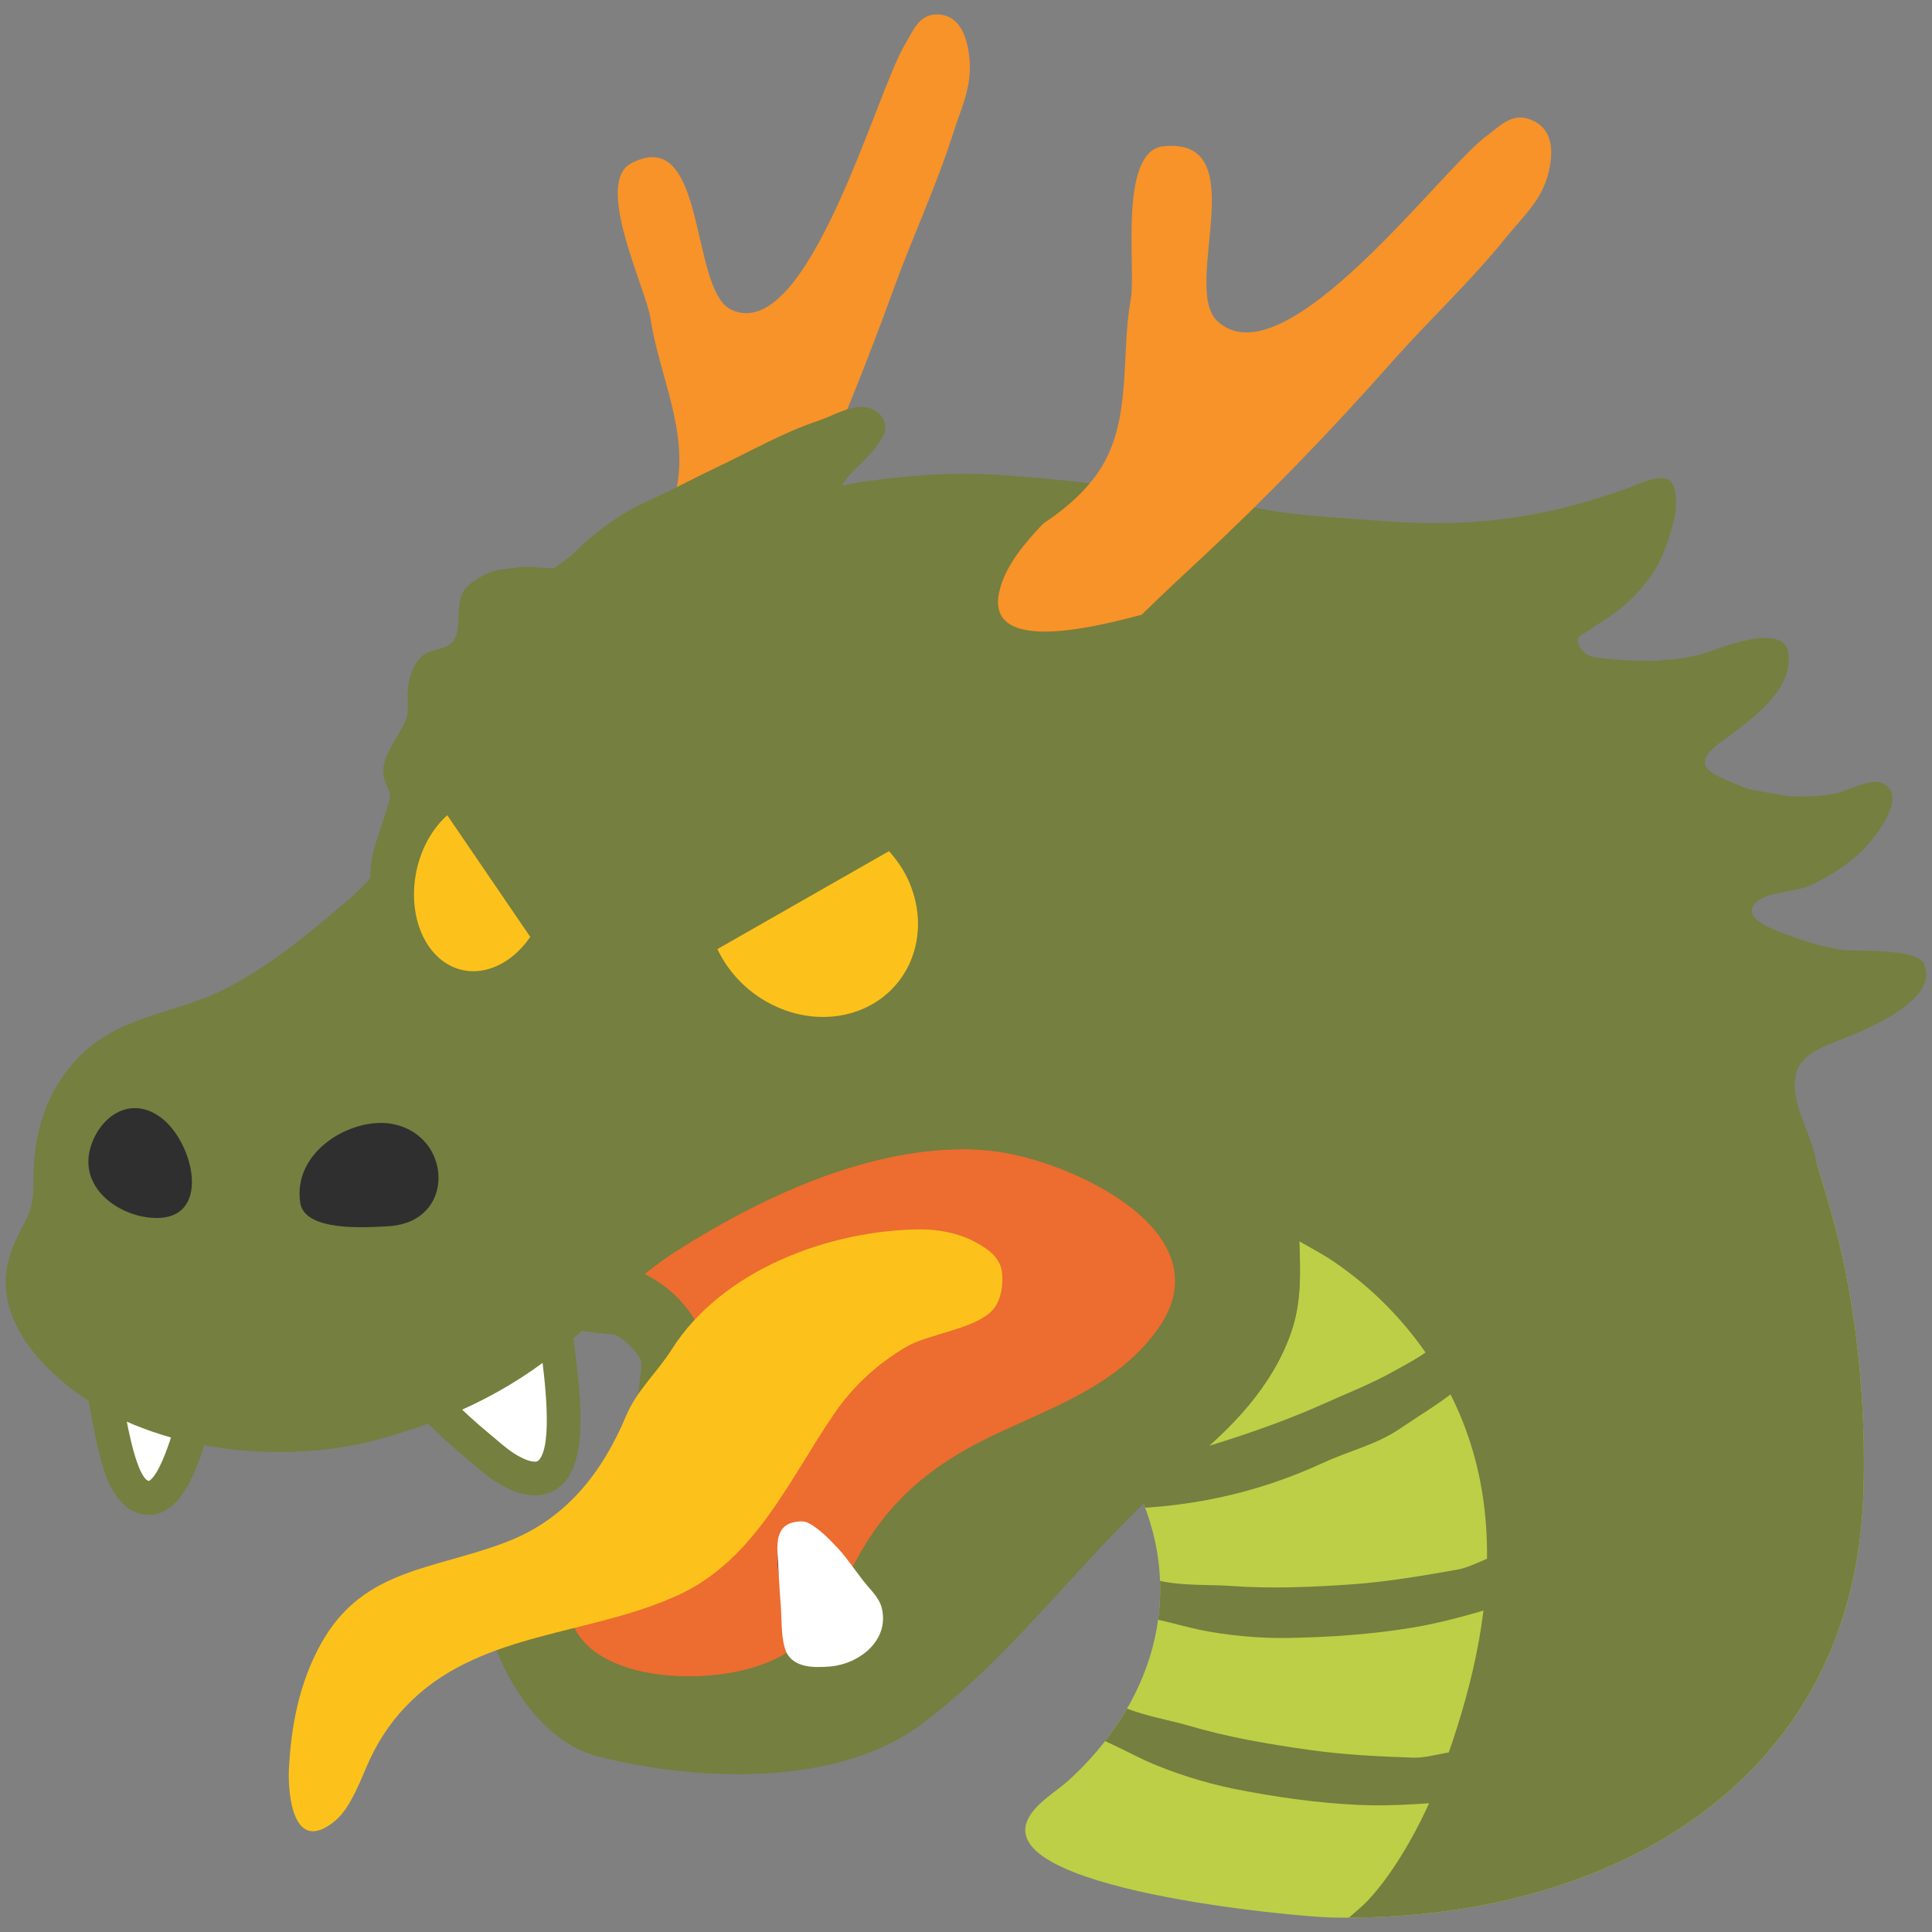 <svg width="128" height="128" style="enable-background:new 0 0 128 128;" xmlns="http://www.w3.org/2000/svg" xmlns:xlink="http://www.w3.org/1999/xlink">
  <rect width="100%" height="100%" fill="#808080" stroke="none"/>
  <g>
    <path d="M54.9,101.91c-1.23,0-2.4-0.1-3.57-0.29c-2.28-0.37-5.52-1.15-7.36-3.64 c-2.03-2.73-1.72-5.37-1.55-6.8c0.04-0.34,0.09-0.76,0.07-0.9c-0.1-0.51-0.83-1.38-1.77-1.87c-0.13-0.02-0.26-0.02-0.39-0.03 c-0.51-0.04-1.02-0.08-1.57-0.18c-1.54-0.28-2.81-1.34-3.37-2.79c-0.56-1.46-0.32-3.1,0.63-4.34c1.4-1.81,2.67-2.8,4.18-3.9 c0.49-0.36,0.97-0.73,1.44-1.1c1.55-1.21,3.31-2.58,5.59-3.58l0.86-0.38c2.29-1.02,4.64-2.07,7.46-2.65 c2.69-0.55,5.55-0.89,8.29-0.99c5.43-0.21,10.53,1.72,14.77,3.51c4.72,1.99,8.4,7.38,8.37,12.25l0.01,0.74 c0.02,1.72,0.04,3.85-1.07,6.13c-1.41,2.92-4.38,4.86-6.62,5.97c-2.33,1.16-5.08,1.76-8.41,1.85c-1.24,0.04-2.68,0.47-4.2,0.93 c-1.1,0.33-2.22,0.67-3.45,0.93C60.5,101.39,57.8,101.91,54.9,101.91z M51.27,92.46c0.32,0.1,0.8,0.22,1.51,0.34 c2.55,0.41,5.41-0.07,8.61-0.74c0.91-0.19,1.8-0.47,2.7-0.74c1.92-0.58,4.11-1.25,6.56-1.32c2-0.05,3.53-0.35,4.67-0.92 c1.62-0.8,2.42-1.61,2.55-1.87c0.19-0.39,0.18-1.2,0.17-2.14l0-0.89c0.01-1.17-1.43-3.34-2.91-3.96 c-3.37-1.43-6.95-2.82-10.49-2.82l-0.48,0.01c-2.25,0.08-4.61,0.36-6.81,0.81c-1.86,0.38-3.61,1.16-5.62,2.05l-0.9,0.4 c-1.04,0.45-1.99,1.13-3.01,1.92c1.62,1.53,3,3.57,3.46,6.06c0.27,1.48,0.13,2.69,0.02,3.57C51.3,92.31,51.28,92.38,51.27,92.46z" style="fill:#757F3F;"/>
    <path d="M35.08,104.71c0.79-0.75,1.94-1.2,2.93-1.48c1.57-0.44,3.3-1.41,4.48-2.55 c0.69-0.66,1.36-1.34,2.02-2.02c4.05-4.2,3.75-11.58-1.95-14.33c-1-0.48-1.91-0.32-2.98-0.52c1.04-1.34,1.94-2.04,3.28-3.02 c2.06-1.5,3.8-3.14,6.2-4.2c2.47-1.08,4.76-2.19,7.42-2.74c2.46-0.5,5.05-0.81,7.55-0.9c4.5-0.16,8.75,1.42,12.87,3.16 c2.97,1.26,5.66,4.93,5.64,8.1c-0.01,1.71,0.16,3.36-0.62,4.95c-0.91,1.88-2.55,3.04-4.13,4.25c-1.65,1.27-3.45,1.44-5.39,2.1 c-1.24,0.43-2.18,1.5-2.92,2.56c-0.86,1.23-0.92,2.87-1.67,4.16c-1.07,1.86-2.25,2.56-3.9,3.72c-1.6,1.13-3.06,2.46-4.84,3.33 c-2.03,1-4.18,1.59-6.2,2.57c-1.91,0.92-3.97,1.52-6.1,1.64c-1.83,0.1-3.4-0.13-5.18-0.33c-1.89-0.21-3.75-0.18-5.16-1.7 c-1.26-1.37-2.54-3.11-2.24-5.04C34.26,105.73,34.61,105.17,35.08,104.71z" style="fill:#ED6C30;"/>
    <path d="M75.41,98.78c3.27,7.18,0.73,14.27-4.54,19.11c-0.8,0.74-2.14,1.5-2.7,2.51 c-2.71,4.78,17.86,6.6,20.02,6.64c17.91,0.37,34.67-8.57,35.27-28.17c0.18-5.72-0.42-12.18-1.91-17.72 c-1.47-5.47-3.58-11.51-6.5-16.38c-2.94-4.92-7.94-10.44-12.7-13.2c-3.27-1.89-6.51-3.5-9.98-4.86c-1.17-0.46-2.29-0.67-3.51-0.9 c-2.67-0.52-5.67-1.34-8.37-1.31c-3.85,0.03-7.95,0.75-11.33,2.92c-3.06,1.97-1.98,5.08-0.21,7.71c1.66,2.46,3.53,4.79,4.97,7.39 c0.69,1.24,1.11,2.61,1.78,3.84c0.64,1.17,1.65,1.88,2.58,2.8c0.85,0.84,1.81,1.77,2.44,2.79c0.92,1.48,1.76,3.34,2.22,5.02 c0.43,1.59-0.01,3.27,0,4.9c0,1.34,0.1,2.58-0.36,3.86c-0.91,2.51-2.89,4.98-4.87,6.71c-0.82,0.72-1.81,1.27-2.61,2.01 C73.87,95.63,74.84,97.52,75.41,98.78z" style="fill:#BDCF46;"/>
    <g>
      <g>
        <defs>
          <path id="SVGID_1_" d="M75.41,98.78c3.27,7.18,0.73,14.27-4.54,19.11c-0.8,0.74-2.14,1.5-2.7,2.51 c-2.71,4.78,17.86,6.6,20.02,6.64c17.91,0.37,34.67-8.57,35.27-28.17c0.18-5.72-0.42-12.18-1.91-17.72 c-1.47-5.47-3.58-11.51-6.5-16.38c-2.94-4.92-7.94-10.44-12.7-13.2c-3.27-1.89-6.51-3.5-9.98-4.86 c-1.17-0.46-2.29-0.67-3.51-0.9c-2.67-0.52-5.67-1.34-8.37-1.31c-3.85,0.03-7.95,0.75-11.33,2.92 c-3.06,1.97-1.98,5.08-0.21,7.71c1.66,2.46,3.53,4.79,4.97,7.39c0.69,1.24,1.11,2.61,1.78,3.84c0.64,1.17,1.65,1.88,2.58,2.8 c0.85,0.84,1.81,1.77,2.44,2.79c0.92,1.48,1.76,3.34,2.22,5.02c0.43,1.59-0.01,3.27,0,4.9c0,1.34,0.1,2.58-0.36,3.86 c-0.91,2.51-2.89,4.98-4.87,6.71c-0.82,0.72-1.81,1.27-2.61,2.01C73.87,95.63,74.84,97.52,75.41,98.78z"/>
        </defs>
        <clipPath id="SVGID_2_">
          <use style="overflow:visible;" xlink:href="#SVGID_1_"/>
        </clipPath>
        <path d="M74.22,96.62c0.95-0.6,2.24-0.17,3.29-0.27 c1.18-0.11,2.58-0.55,3.71-0.91c2.14-0.69,4.29-1.46,6.35-2.38c1.64-0.74,3.24-1.35,4.82-2.24c0.94-0.53,2.62-1.36,3.13-2.27 c0.57,0.14,1.03,1.09,1.27,1.65c0.41,0.96,0.46,1.29-0.46,2.01c-1.13,0.88-2.4,1.64-3.59,2.45c-1.55,1.05-3.37,1.47-5.04,2.24 c-4.62,2.13-9.28,3.07-14.31,3.07" style="clip-path:url(#SVGID_2_);fill:#757F3F;"/>
        <path d="M73.08,112.25c1.08,1.17,4.12,1.62,5.61,2.06 c2.62,0.78,5.31,1.24,8.02,1.62c2.27,0.33,4.65,0.44,6.94,0.52c1.19,0.04,2.91-0.69,3.97-0.38c0.01,0.99-0.21,2.3-0.54,3.23 c-2.37,0.16-4.71,0.39-7.09,0.28c-2.78-0.13-5.56-0.53-8.31-1.08c-1.85-0.38-3.96-1.04-5.66-1.8c-1.28-0.58-2.65-1.37-3.95-1.79 " style="clip-path:url(#SVGID_2_);fill:#757F3F;"/>
        <path d="M75.58,104.23c1.31,0.93,4.37,0.72,5.92,0.84 c2.72,0.2,5.45,0.08,8.17-0.11c2.29-0.17,4.64-0.57,6.89-0.97c1.17-0.2,2.7-1.28,3.8-1.2c0.21,0.97,0.28,2.29,0.16,3.26 c-2.28,0.66-4.52,1.38-6.86,1.77c-2.75,0.46-5.55,0.65-8.35,0.7c-1.88,0.03-4.1-0.17-5.91-0.56c-1.37-0.3-2.89-0.78-4.24-0.92" style="clip-path:url(#SVGID_2_);fill:#757F3F;"/>
        <path d="M82.67,77.29c-0.46,0.94-1.09,1.81-1.65,2.67 c0.3-0.45,6.44,3.02,7.02,3.41c2.17,1.42,4.1,3.21,5.69,5.26c6.95,9.02,5.31,19.58,1.54,29.43c-0.98,2.56-2.79,5.9-4.68,7.89 c-1.31,1.37-5.36,3.87-1.16,4.16c6.68,0.46,13.25-1.36,19.42-3.78c12.38-4.86,18.56-21.18,18.56-33.63 c0-6.63-1.21-12.78-3.53-18.91c-1.71-4.56-4.77-8.85-7.78-12.46c-1.42-1.71-2.56-3.54-4.36-4.72c-1.66-1.09-3.64-1.55-5.57-1.76 c-3.03-0.36-6.73,0.1-9.6,1.21c-3.96,1.55-8.2,3.12-11.65,5.81c-0.27,2.18-0.54,4.37-0.82,6.57c-0.21,1.7-0.42,3.41-0.63,5.11 c-0.08,0.67-0.15,1.35-0.25,2.03C83.13,76.17,82.93,76.74,82.67,77.29z" style="clip-path:url(#SVGID_2_);fill:#757F3F;"/>
      </g>
      <path d="M72.69,49.07c0.01-0.11,0.02-0.23,0.04-0.33c0.26-2.63-2.61-4.02-4.46-5.26 c-2.7-1.82-6.27-2.68-9.52-2.74c-3.2-0.06-6.39-0.26-9.57-0.27c-1.3,0-6.04,1.39-6.34-0.59c-0.24-1.64,2.83-2.55,3.98-3.03 c2.12-0.86,4.36-1.34,6.62-1.62c1.41-0.17,2.85-0.44,4.26-0.55c1.24-0.11,2.52,0.12,3.77,0.01c3.6-0.3,7.18-0.75,10.78-0.98 c1.73-0.1,3.37-0.26,5.03,0.2c1.78,0.49,3.62,0.9,5.47,0.96c0.93,0.04,1.8-0.29,2.73-0.27c1.36,0.02,2.77,0.52,4.06,0.91 c4,1.17,8.32,1.96,12.46,1.19c1.71-0.32,8.1-4.4,8.43-2.31c0.3,1.89-0.67,3.41-1.94,4.67c-0.81,0.8-1.62,1.66-2.6,2.27 c-0.56,0.35-1.48,1.12-2.13,1.14c-0.55,1.7,8.95,1.41,10.3,1c0.75-0.23,3.18-1.37,3.86-1c1.56,0.87-0.78,3.48-1.34,4.13 c-1.07,1.24-3.07,2.24-3.82,3.68c-0.94,1.84,1.19,1.77,2.5,1.93c1.16,0.13,2.32,0.44,3.49,0.56c1.21,0.12,2.55-0.01,3.71-0.37 c0.59-0.18,1.59-0.8,2.24-0.51c1.78,0.84-0.62,3.75-1.4,4.5c-0.95,0.91-2.12,1.65-3.3,2.22c-0.95,0.45-2.79,0.45-3.54,1.04 c-1.61,1.27,1.74,2.19,2.64,2.53c1.79,0.68,3.47,0.82,5.31,1.19c0.96,0.19,1.06,0.03,1.11,1.12c0.04,1.01-0.38,1.57-1.12,2.24 c-1.37,1.23-3.02,2.15-4.82,2.59c-1.83,0.45-3.74,0.8-5.58,1.06c-1.72,0.23-3.53-0.03-5.25,0.25c-1.22,0.2-1.91,1.53-3.06,2.23 c-1.26,0.77-2.54,1.92-3.98,2.32c-0.98,0.28-2,0.07-3,0.29c-3.06,0.69-5.74,3.41-8.54,4.8c-2.6,1.27-6.52,2.09-7.86,4.95 c-0.95-4.75-3.07-8.79-5.16-13.11c-0.89-1.84-2.23-2.33-3.62-3.65c-1.01-0.98-1.86-2.24-2.8-3.29 c-2.03-2.25-1.85-3.85-1.22-6.67C70.24,55.33,72.25,52.31,72.69,49.07z" style="fill:#757F3F;"/>
      <path d="M31.68,42.81c-2.33,3.11-4.02,6.63-4.74,9.91c-0.59,2.71-1.54,4.93-3.7,6.76 c-2.63,2.24-5.44,4.66-8.65,6.2c-3.29,1.56-6.73,1.64-9.39,4.38c-2.1,2.17-2.97,4.99-2.97,7.93c0,1.33-0.03,1.96-0.6,3.03 c-0.71,1.29-1.34,2.74-1.23,4.28c0.26,4.03,4.63,7.36,7.91,8.84c5.04,2.26,11.62,2.66,17.01,1.14c4.96-1.4,9.07-3.41,12.93-6.86 c2.12-1.89,4.07-3.95,6.46-5.48c5.61-3.59,12.69-6.92,19.48-6.81c0.64,0.02,1.27,0.07,1.9,0.16c5.02,0.69,15.09,5.36,10.68,11.68 c-2.66,3.82-7.06,5.26-11.07,7.18c-4.63,2.23-7.48,4.92-9.66,9.59c-0.96,2.04-1.99,3.51-3.91,4.75 c-2.79,1.79-7.89,2.02-10.97,0.86c-2.91-1.1-3.4-2.7-4.25-5.55c-0.85-2.85-5.26-0.27-4.75,2.11c0.81,3.8,3.53,8.44,7.48,9.45 c6.47,1.64,15.78,2.06,21.39-2.13c6.64-4.95,11.32-12.07,17.75-17.32c2.84-2.31,5.48-5.04,6.73-8.56 c1.45-4.03-0.29-8.36,1.07-12.22c0.26-0.72,1.25-1.32,1.84-1.73c1.19-0.85,2.39-1.64,3.58-2.52c1.16-0.86,3.32-1.74,3.45-3.37 c0.11-1.42-1.04-1.56-2.13-1.21c-1.71,0.57-3.15,1.61-4.66,2.52c-1.07,0.65-2.33,1.83-3.6,1.22c-0.72-0.33-1.14-1.18-1.76-1.68 c0.61-1.73,2.73-2.88,3.9-4.26c0.8-0.93,4.72-5.06,1.54-5.04c-2.54,0.02-4.63,2.85-6.7,3.97c-0.92,0.49-1.79,0.9-2.74,0.17 c-0.54-0.43-1.33-1.7-1.23-2.4c0.11-0.72,1.37-1.62,1.86-2.1c0.86-0.85,1.52-1.85,2.36-2.75c0.59-0.65,1.96-1.54,2.22-2.41 c0.16-0.56,0.16-2.38-0.39-2.7c-1.19-0.68-4.48,2.37-5.5,2.91c-1.02,0.54-2.19,1.63-3.44,1.42c-1.27-0.22-2.12-1.76-2.17-2.96 c-0.11-3.06,1.96-5.77,2.34-8.68c0.28-2.1-0.99-4.04-2.52-5.25c-2.49-1.94-5.74-3.27-8.91-3.54c-1.49-0.13-2.97,0.12-4.46,0.05 c-1.8-0.08-3.18-1-4.89-1.41c-2.51-0.62-4.92-0.64-7.55-0.64C41.07,33.76,35.51,37.73,31.68,42.81z" style="fill:#757F3F;"/>
      <g>
        <path d="M27.85,91.97c-0.15,0.44,0.74,1,1.06,1.33c0.86,0.86,1.78,1.7,2.72,2.48 c0.76,0.63,1.51,1.34,2.41,1.79c5.66,2.78,2.16-10.46,2.74-10.49c-0.64,0.04-1.32,0.86-1.82,1.21c-0.61,0.41-1.17,0.8-1.79,1.19 c-0.8,0.5-1.65,0.99-2.51,1.41c-0.37,0.17-0.76,0.34-1.15,0.47c-0.41,0.15-0.99,0.15-1.37,0.33 C27.99,91.77,27.89,91.87,27.85,91.97z" style="fill:#FFFFFF;"/>
        <path d="M35.43,99.07L35.43,99.07c-0.58,0-1.19-0.17-1.87-0.5c-0.86-0.42-1.56-1.01-2.23-1.58l-0.41-0.35 c-0.93-0.77-1.88-1.63-2.8-2.55c-0.06-0.06-0.14-0.13-0.23-0.21c-0.55-0.45-1.46-1.21-1.1-2.27c0.09-0.27,0.32-0.66,0.89-0.93 c0.35-0.17,0.73-0.24,1.05-0.29c0.15-0.03,0.3-0.05,0.43-0.09c0.35-0.12,0.69-0.26,1.02-0.42c0.75-0.36,1.56-0.82,2.41-1.34 c0.46-0.29,0.89-0.58,1.32-0.88l0.43-0.29c0.12-0.08,0.25-0.2,0.39-0.32c0.52-0.46,1.17-1.03,2-1.07c0.01-0.01,0.04,0,0.06,0 c0.59,0,1.09,0.46,1.12,1.06c0.01,0.16-0.02,0.31-0.06,0.44c0.02,0.31,0.1,0.98,0.18,1.52c0.51,3.89,0.84,7.52-0.64,9.21 C36.88,98.77,36.21,99.07,35.43,99.07z M29.67,92.48c0.02,0.01,0.02,0.02,0.04,0.04c0.87,0.86,1.76,1.68,2.64,2.41l0.44,0.37 c0.59,0.5,1.14,0.98,1.76,1.27c0.45,0.23,0.73,0.27,0.88,0.27l0,0c0.14,0,0.21-0.04,0.28-0.11c0.94-1.07,0.36-5.54,0.11-7.45 c-0.01-0.07-0.02-0.13-0.03-0.19c-0.06,0.05-0.12,0.1-0.19,0.14l-0.42,0.29c-0.46,0.31-0.91,0.62-1.4,0.93 c-0.91,0.57-1.79,1.06-2.61,1.46c-0.41,0.2-0.84,0.38-1.27,0.52C29.83,92.44,29.75,92.45,29.67,92.48z" style="fill:#757F3F;"/>
      </g>
      <g>
        <path d="M7.43,91.11c0.12,0.02,0.24,0.05,0.35,0.09c0.45,0.17,0.83,0.47,1.3,0.63 c0.69,0.23,1.37,0.5,2.06,0.71c0.56,0.17,1.28,0.24,1.69,0.68c0.35,0.39,0.05,0.82-0.08,1.25c-0.31,1-1.33,5.11-3.09,4.76 c-1.35-0.27-1.87-2.66-2.1-3.66c-0.24-1.03-0.42-2.09-0.59-3.13c-0.05-0.28-0.06-1.39-0.37-1.57C6.85,91,7.14,91.04,7.43,91.11z " style="fill:#FFFFFF;"/>
        <path d="M9.87,100.36c-0.08,0-0.36-0.03-0.44-0.04c-2.02-0.41-2.64-3.11-2.95-4.41 c-0.27-1.15-0.45-2.21-0.63-3.28c-0.02-0.09-0.03-0.24-0.05-0.41c-0.01-0.15-0.04-0.47-0.07-0.65 c-0.29-0.35-0.36-0.86-0.11-1.28c0.31-0.53,1-0.71,1.53-0.4c0.05,0.03,0.23,0.07,0.36,0.1c0.32,0.06,0.49,0.1,0.66,0.17 c0.26,0.1,0.52,0.24,0.77,0.38c0.16,0.09,0.31,0.18,0.49,0.24c0.29,0.1,0.59,0.21,0.88,0.31c0.38,0.14,0.76,0.27,1.14,0.39 l0.35,0.09c0.55,0.13,1.3,0.32,1.84,0.91c0.75,0.82,0.39,1.75,0.24,2.14l-0.17,0.51C13.22,96.81,12.18,100.36,9.87,100.36z M8.12,92.62c0.15,0.9,0.31,1.8,0.52,2.69c0.55,2.38,1.02,2.76,1.21,2.81c0.14-0.05,0.78-0.46,1.71-3.64l0.1-0.34 c0.03-0.09,0.06-0.18,0.1-0.28c-0.16-0.05-0.36-0.11-0.49-0.13c-0.16-0.04-0.31-0.08-0.46-0.12c-0.42-0.13-0.85-0.28-1.27-0.43 c-0.27-0.1-0.55-0.2-0.82-0.29C8.51,92.81,8.32,92.72,8.12,92.62z" style="fill:#757F3F;"/>
      </g>
      <path d="M52.97,109.54c-0.22-1.52-2.75-7.23-0.62-8.25c1.04-0.49,2.14,0.66,2.74,1.23 c1.1,1.05,2.09,1.95,3.37,2.76" style="fill:#2F201B;"/>
    </g>
    <path d="M63.84,36.98c0.57,0,1.15,0.02,1.72,0.05c6.73,0.43,13.77,1.51,20.91,3.22 c0.86,0.21,1.74,0.45,2.63,0.7c2.93,0.8,6.23,1.71,9.75,1.71c0.03,0,0.05,0,0.08,0c0.01,0.26,0.03,0.48,0.05,0.64 c0.25,1.79,1.57,5.88,8.42,6.23c-0.1,0.64-0.09,1.22-0.02,1.74c0.39,3.05,2.61,4.54,4.32,5.35c-1.02,1.38-1.45,3.06-1.16,4.74 c0.26,1.52,0.99,2.67,1.9,3.54c-0.24,0-0.5,0-0.78,0h-0.13h-0.13c-1.15,0-2.29,0.02-3.54,0.23c-2.48,0.41-4.03,1.93-4.86,2.74 c-0.1,0.1-0.2,0.21-0.31,0.31c-0.43,0.26-0.87,0.57-1.3,0.87c-0.35,0.24-0.85,0.59-1.07,0.73c-0.08,0-0.17,0-0.25,0 c-0.64,0.01-1.52,0.03-2.55,0.26c-2.94,0.66-5.25,2.25-7.28,3.65c-0.92,0.64-1.79,1.23-2.5,1.59c-0.44,0.22-1.05,0.47-1.7,0.72 c-0.77,0.31-1.56,0.63-2.33,0.99l-2.62,1.27c-3.51-4.51-10.07-6.94-14.21-7.51c-0.88-0.12-1.74-0.19-2.58-0.21l-0.42,0 c-6.71,0-14.17,2.58-22.16,7.69c-2.2,1.4-4.02,3.1-5.63,4.6c-0.51,0.48-1.02,0.95-1.54,1.42c-3.01,2.69-6.22,4.38-10.72,5.65 c-1.61,0.45-3.44,0.7-5.3,0.7c-2.85,0-5.65-0.56-7.89-1.56C7.9,87.83,6.03,85.77,5.98,85c0-0.05,0.06-0.38,0.58-1.34 c1.16-2.17,1.26-3.85,1.26-5.66c0-1.72,0.47-3.07,1.4-4.03c0.72-0.75,1.74-1.09,3.64-1.69c1.24-0.39,2.66-0.84,4.15-1.55 c3.74-1.79,6.82-4.4,9.54-6.72l0.31-0.27c3.69-3.13,4.9-6.89,5.54-9.82c0.54-2.48,1.91-5.31,3.75-7.75 c3.21-4.27,7.27-6.82,10.85-6.82c0.69,0,1.36,0,2.02,0.02h0.16h0.06c2.1,0,4.2-0.65,6.05-1.22c0.87-0.27,1.85-0.58,2.37-0.65 C60.01,37.14,62.03,36.98,63.84,36.98 M66.83,100.85c-0.15,0.17-0.3,0.32-0.45,0.49c-1.71,1.86-3.37,3.67-5.08,5.31 C62.63,103.96,64.19,102.31,66.83,100.85 M63.84,31.39c-2.34,0-4.68,0.24-6.99,0.58c-2.25,0.33-5.43,1.82-7.61,1.82 c-0.04,0-0.07,0-0.1,0c-0.7-0.01-1.41-0.02-2.14-0.02c-5.93,0-11.5,3.96-15.32,9.05c-2.33,3.11-4.02,6.63-4.74,9.91 c-0.59,2.71-1.54,4.93-3.7,6.76c-2.63,2.24-5.44,4.66-8.65,6.2c-3.29,1.56-6.73,1.64-9.39,4.38c-2.1,2.17-2.97,4.99-2.97,7.93 c0,1.33-0.03,1.96-0.6,3.03c-0.71,1.29-1.34,2.74-1.23,4.28c0.26,4.03,4.63,7.36,7.91,8.84c3.04,1.36,6.63,2.05,10.19,2.05 c2.35,0,4.68-0.3,6.82-0.91c4.96-1.4,9.07-3.41,12.93-6.86c2.12-1.89,4.07-3.95,6.46-5.48c5.52-3.53,12.46-6.81,19.15-6.81 c0.11,0,0.22,0,0.33,0c0.64,0.02,1.27,0.07,1.9,0.16c5.02,0.69,15.09,5.36,10.68,11.68c-2.66,3.82-7.06,5.26-11.07,7.18 c-4.63,2.23-7.48,4.92-9.66,9.59c-0.96,2.04-1.99,3.51-3.91,4.75c-1.65,1.07-4.12,1.57-6.49,1.57c-1.63,0-3.22-0.24-4.47-0.71 c-2.91-1.1-3.4-2.7-4.25-5.55c-0.27-0.89-0.88-1.26-1.59-1.26c-1.54,0-3.51,1.73-3.16,3.37c0.81,3.8,3.53,8.44,7.48,9.45 c2.74,0.7,5.98,1.17,9.24,1.17c4.44,0,8.91-0.88,12.14-3.3c6.64-4.95,11.32-12.07,17.75-17.32c2.84-2.31,5.48-5.04,6.73-8.56 c0.74-2.06,0.65-4.2,0.56-6.32c1.4-0.66,2.91-1.16,4.13-1.76c2.81-1.39,5.48-4.11,8.54-4.8c0.99-0.22,2.02-0.01,3-0.29 c1.43-0.4,2.72-1.55,3.98-2.32c1.14-0.71,1.83-2.03,3.06-2.23c0.86-0.14,1.74-0.15,2.62-0.15c0.09,0,0.18,0,0.27,0 c0.79,0,1.58,0,2.36-0.1c1.84-0.25,3.75-0.61,5.58-1.06c1.8-0.44,3.45-1.36,4.82-2.59c0.74-0.66,1.16-1.22,1.12-2.24 c-0.05-1.09-0.15-0.93-1.11-1.12c-1.84-0.37-3.52-0.51-5.31-1.19c-0.9-0.34-4.25-1.27-2.64-2.53c0.75-0.58,2.59-0.58,3.54-1.04 c1.18-0.57,2.35-1.31,3.3-2.22c0.78-0.75,3.18-3.66,1.4-4.5c-0.14-0.06-0.3-0.09-0.48-0.09c-0.85,0-2.02,0.64-2.69,0.77 c-0.66,0.13-1.42,0.19-2.21,0.19c-1.4,0-2.87-0.21-3.99-0.68c-1.87-0.78-3.56-1.28-1.4-2.89c1.75-1.3,4.9-3.36,4.52-5.96 c-0.11-0.73-0.73-0.97-1.52-0.97c-1.23,0-2.87,0.59-3.46,0.82c-0.98,0.37-2.02,0.55-3.06,0.62c-0.72,0.04-1.46,0.25-2.17,0.25 c-0.02,0-0.05,0-0.07,0c-0.96-0.02-3.47-0.11-3.65-1.45c-0.11-0.75,0.99-0.97,1.47-1.26c1.46-0.88,2.78-2.1,3.66-3.56 c0.43-0.71,1.88-3.89,0.78-4.6c-0.07-0.04-0.14-0.06-0.22-0.06c-0.5,0-1.24,0.79-1.68,0.91c-0.77,0.22-1.51,0.51-2.23,0.83 c-1.16,0.51-2.27,1.24-3.46,1.66c-1.31,0.45-2.64,0.64-3.99,0.64c-3.73,0-7.54-1.41-11.08-2.25c-7.14-1.71-14.53-2.9-21.86-3.37 C65.23,31.41,64.53,31.39,63.84,31.39L63.84,31.39z" style="fill:#757F3F;"/>
    <path d="M110.82,34.77c-0.85,3.06-3.69,5.78-6.47,6.94c-1.21,0.5-2.93,1.45-4.3,1.23 c-0.12-0.68,0.01-1.21-0.26-1.83c-0.39-0.86-0.83-1.35-1.75-1.46c-0.9-0.1-1.77-0.48-2.68-0.52c-0.57-0.02-1.04,0.13-1.63,0.01 c-0.76-0.16-1.48-0.49-2.23-0.69c-1.81-0.49-3.68-1.04-5.58-0.91c-1.58,0.11-2.74-0.2-4.14-1.04c-0.75-0.45-1.08-0.98-1.15-1.83 c-0.04-0.47-0.04-1.2,0.42-1.41c0.28-0.13,0.86,0.08,1.12,0.15c3.07,0.78,6.44,0.87,9.58,1.12c4.87,0.38,9.33-0.04,13.99-1.48 c0.82-0.26,1.65-0.54,2.46-0.84c0.19-0.08,0.47-0.2,0.78-0.31c0.56-0.19,1.22-0.34,1.61-0.08c0.47,0.32,0.49,1.48,0.42,2.02 C110.97,34.15,110.91,34.46,110.82,34.77z" style="fill:#757F3F;"/>
    <path d="M75.92,37.21c0.02,0.01,0.04,0.01,0.06,0.02c1.31,0.33,2.54,1.03,3.92,1.08 c1.24,0.04,2.37,0.28,3.58,0.37c2.2,0.15,4.42,0.18,6.66,0.18c1.87,0,3.73,0,5.59,0c0.38,0,5.88-0.43,5.89-0.39 c0.18,0.53-0.39,0.87-0.71,1.2c-1.46,1.46-2.55,4-1.57,5.97c0.81,1.63,2.41,2.33,4.14,2.56c0.81,0.1,1.68,0.31,2.48,0.3 c1.16-0.03,2.34-0.18,3.49,0.04c0.14,0.69-1.44,1.63-1.73,2.26c-1.54,3.29,1.98,4.85,4.41,5.5c0.33,0.09,1.3,0.22,1.49,0.49 c0.6,0.83-0.99,1.27-1.37,1.64c-0.96,0.93-2.24,2.22-1.7,3.68c0.69,1.89,2.44,3.12,4.24,3.83c0.84,0.33,1.78,0.4,2.63,0.71 c0.36,0.13,0.99,0.3,1.05,0.74c0.1,0.73-0.98,0.93-1.47,1.11c-0.55,0.21-1.31,0.34-1.79,0.66c-0.48,0.32-0.76,0.87-1.29,1.15 c-0.34,0.18-0.71,0.15-1.11,0.14c-4.15-0.1-4.57-4.61-5.54-7.67c-1.37-4.34-3.06-9.04-7.04-11.61c-1.55-1-2.95-1.7-4.57-2.57 c-2.89-1.55-6.09-2.75-9.27-3.53c-1.98-0.49-3.8-0.82-5.59-1.79c-1.97-1.06-4.19-1.53-6.14-2.7c-0.98-0.58-2.19-1.61-1.97-2.91 C72.99,35.96,74.9,36.98,75.92,37.21z" style="fill:#757F3F;"/>
    <g>
      <path d="M28.41,75.98c1.35,1.96,0.62,5.06-2.66,5.26c-1.45,0.08-5.57,0.39-5.86-1.56 c-0.49-3.31,3.15-5.53,5.8-5.26C26.93,74.56,27.84,75.18,28.41,75.98z" style="fill:#2F2F2F;"/>
      <path d="M6.33,75.2c-1.66,3.16,1.37,5.4,3.88,5.49c3.85,0.17,2.66-5,0.45-6.65 C8.91,72.74,7.16,73.64,6.33,75.2z" style="fill:#2F2F2F;"/>
    </g>
    <path d="M26.83,104.28c-2.21,0.83-4.15,2.05-5.59,4.67c-1.41,2.55-1.96,5.41-2.1,8.3 c-0.07,1.63,0.28,5.72,3.09,3.36c1.05-0.89,1.72-2.85,2.27-4.04c0.7-1.5,1.63-2.82,2.83-3.96c4.75-4.52,11.78-4.26,17.6-6.93 c5.12-2.35,7.35-7.67,10.36-12.05c1.25-1.82,2.9-3.33,4.81-4.43c1.5-0.86,4.77-1.18,5.79-2.56c0.46-0.62,0.59-1.64,0.49-2.39 c-0.15-1.02-1.02-1.56-1.86-2.01c-1.02-0.54-2.35-0.79-3.5-0.79c-6.09,0.03-13.22,2.7-16.54,7.99c-0.94,1.48-2.29,2.69-2.98,4.32 c-1.61,3.84-4.03,6.94-8.05,8.44C31.14,103.08,28.87,103.51,26.83,104.28z" style="fill:#FCC21B;"/>
    <path d="M114.6,69.73c-0.03,0.04-0.05,0.08-0.08,0.12c-0.55,1.03,0.74,2.2,0.12,3.26 c-0.47,0.8-1.27,1.68-2.02,2.23c-0.74,0.54-1.64,0.89-2.46,1.3c-1.34,0.68-2.74,1.22-4.17,1.69c-2.09,0.69-4.04,1.7-6.1,2.45 c-2.32,0.85-4.76,1.05-7.16,1.56c-0.88,0.18-1.57,0.77-2.41,0.96c-0.96,0.22-2.22-0.19-3.07-0.59c-0.36-0.17-0.83-0.33-1.01-0.71 c-0.23-0.47-0.2-1.23-0.23-1.75c-0.03-0.46-0.31-1.57-0.73-1.81c-0.97-0.56-0.99,0.64-1.34,1.32c-0.18,0.35-0.43,0.69-0.62,1.02 c-0.17,0.29-0.41,0.72-0.74,0.46c-0.14-0.11-0.3-0.65-0.39-0.83c-0.65-1.21-1.1-2.39-1.93-3.48c-0.79-1.03-1.74-2.21-0.54-3.36 c1.87-1.79,4.62-2.8,7.2-3.15c2.71-0.37,5.36-0.52,8.04-1.08c2.36-0.49,3.86-2.34,6-3.31c0.98-0.45,2.01-0.74,3.01-1.13 c0.3-0.12,0.56-0.29,0.89-0.35c0.47-0.09,0.91-0.03,1.36-0.23c0.37-0.16,0.78-0.33,1.13-0.5c0.44-0.21,0.88-0.59,1.38-0.66 c0.44-0.06,0.9-0.07,1.33-0.1c0.96-0.09,1.13,0.38,1.71,0.98c0.7,0.72,1.45,1.21,2.33,1.65c0.9,0.45,2.06,0.29,2.87,0.94 c0.71,0.58,0.39,1.11-0.14,1.64C116.23,68.86,115.09,69.05,114.6,69.73z" style="fill:#757F3F;"/>
    <path d="M25.28,54.68c0.16-0.47,0.31-0.95,0.46-1.42c0.19-0.64,0.08-0.79-0.19-1.39 c-0.67-1.5,0.94-2.98,1.38-4.32c0.17-0.51,0.05-1.14,0.08-1.68c0.05-0.89,0.27-1.71,0.91-2.35c0.58-0.59,1.48-0.38,2.03-0.96 c0.8-0.84,0.04-2.66,0.96-3.65c0.5-0.53,1.53-1.09,2.24-1.17c0.74-0.08,1.48-0.24,2.23-0.17c0.81,0.08,1.77,0.06,2.58,0.22 c-0.03,0.67-0.67,1.5-0.91,2.2c-0.28,0.82-0.36,1.55-0.24,2.38c0.13,0.85,0.06,1.44-0.53,2.15c-1.57,1.88-3.83,4.2-4.39,6.65 c-0.12,0.55-0.34,1.29-0.71,1.73c-0.27,0.32-0.63,0.49-0.89,0.86c-0.54,0.79-0.71,1.77-1.04,2.65c-0.36,0.94-0.61,1.98-0.6,2.98 c0.02,0.86-0.19,1.14-0.93,1.63c-0.58,0.38-1.26,0.58-1.82,1.08c-0.95-0.31-1.01-1.68-1.2-2.5c-0.24-0.99-0.22-2.18,0.04-3.21 C24.91,55.8,25.09,55.24,25.28,54.68z" style="fill:#757F3F;"/>
    <path d="M38.76,42.72c0-0.05,0-0.1,0.02-0.15c0.26-1.23,1.83-2.73,2.59-3.7c1.42-1.83,2.85-3.85,3.41-6.31 c0.91-3.91-1.13-7.73-1.69-11.49c-0.28-1.92-3.76-8.95-1.27-10.25c5.04-2.65,3.85,8.41,6.63,9.7c5.08,2.38,9.59-14.44,11.52-17.6 c0.49-0.82,0.89-1.92,2-1.96c1.51-0.05,2.08,1.26,2.25,2.84c0.21,1.94-0.54,3.34-1.1,5.12c-1.12,3.5-2.65,6.74-3.89,10.16 c-1.7,4.69-3.55,9.32-5.59,13.86c-1.08,2.41-2.21,4.79-3.4,7.15c-0.9,1.79-1.74,4.14-3.29,5.49c-1.21,1.06-2.79,0.92-4.24,0.52 C41.68,45.81,38.71,44.09,38.76,42.72z" style="fill:#F79329;"/>
    <path d="M64.01,38.8c0.39-1.35,1.96-2.22,3.11-2.88c2.07-1.21,4.25-2.58,5.67-4.68 c2.25-3.34,1.44-7.68,2.13-11.45c0.35-1.9-0.85-9.81,2.17-10.1c6.1-0.62,1.13,9.33,3.57,11.59c4.43,4.11,14.79-10.05,17.85-12.29 c0.8-0.58,1.58-1.48,2.74-1.12c1.57,0.51,1.72,1.96,1.36,3.5c-0.44,1.9-1.69,2.95-2.87,4.41c-2.33,2.89-5.01,5.37-7.45,8.12 c-4.1,4.64-8.4,9.09-12.93,13.3c-1.95,1.81-3.86,3.6-5.67,5.51c-1.63,1.71-4.94,2.59-6.89,1c-1.2-0.98-2.75-2.44-2.87-4.1 C63.91,39.32,63.93,39.05,64.01,38.8z" style="fill:#F79329;"/>
    <path d="M97.07,74.02c0.37-0.92,1.08-1.81,1.54-2.46c1.08-1.51-0.84-1.55-1.86-2.26 c-0.68-0.47-1.58-0.68-2.34-1.06c-0.54-0.26-2.22-0.62-2.1-1.43c0.06-0.38,0.53-0.99,0.8-1.26c0.42-0.42,0.93-0.73,1.4-1.08 c0.39-0.29,1.1-0.63,1.3-1.12c0.26-0.65-0.63-0.76-1.16-0.91c-0.62-0.17-1.21-0.3-1.85-0.41c-1.63-0.3-3.24-0.7-4.86-0.98 c-0.83-0.15-2.62-0.29-2.94-1.36c-0.14-0.47,0.47-1.32,0.73-1.69c0.45-0.62,0.95-1.19,1.4-1.82c0.47-0.67,1.06-1.23,1.64-1.82 c0.41-0.41,1.12-0.88,0.96-1.51c-1.07-0.24-2.24-0.35-3.33-0.45c-2.06-0.17-4.33-0.06-6.34-0.45c-1.72-0.33-3.46-1-5.19-1.38 c-1.68-0.37-3.41-1.02-4.95-1.39c-1.7-0.4-3.78-0.54-5.49-0.74c-2.06-0.24-3.92-0.94-5.97-1.22c-2.38-0.32-4.58,0.73-6.8,1.42 c-2.96,0.91-5.85,1.6-8.96,1.13c-2.02-0.31-5.68-1.24-6.98-2.88c-4-5,2.62-11.64,7.06-13.63c1.62-0.73,3.17-1.57,4.77-2.33 c2.22-1.05,4.38-2.3,6.71-3.07c0.92-0.31,2.02-1,3.01-0.89c0.96,0.1,1.73,1.01,1.22,1.95c-0.49,0.9-1.36,1.71-2.07,2.4 c-0.63,0.62-1.15,1.82-1.26,2.66c-0.14,1.2,0.88,0.98,1.68,0.77c1.31-0.35,2.54-0.92,3.83-1.36c0.7-0.24,1.39-0.46,2.1-0.68 c0.59-0.19,1.41-0.61,2.04-0.55c0.65,0.05,1.28,0.35,1.94,0.41c0.92,0.08,1.86,0.02,2.78,0.02c0.52,0,1.35-0.16,1.8,0.14 c-0.76,0.6-1.48,1.17-2.16,1.9c-1.21,1.28-2.61,2.85-2.98,4.64c-0.94,4.51,7.94,1.84,10.12,1.28c1.51-0.38,2.93-1.03,4.45-1.4 c1.44-0.35,2.69-0.27,4.13-0.44c0.82-0.1,1.29-0.47,2.23-0.38c3.75,0.36,2.29,4.03,0.38,5.45c-0.87,0.65-1.71,1.26-2.52,1.96 c-0.42,0.37-1.18,0.82-1.38,1.36c0.98,0.22,2.04,0.17,3.06,0.17c1.39,0,2.78,0.24,4.16,0.29c1.15,0.04,2.4,0.32,3.53,0.59 c0.7,0.17,1.39,0.39,2.09,0.63c0.52,0.17,0.93,0.28,1.29,0.7c0.52,0.59,0.3,0.85-0.17,1.43c-0.94,1.14-1.92,2.38-2.94,3.49 c-0.45,0.49-0.81,1-1.22,1.55c-0.29,0.38-0.59,1.01-0.99,1.28c0.03,0.3,1.82,0.65,2.21,0.77c0.94,0.28,1.89,0.53,2.84,0.77 c0.77,0.2,1.49,0.54,2.21,0.84c0.79,0.32,1.58,0.57,2.37,0.92c0.85,0.38,2.12,0.99,1.67,2.12c-0.45,1.13-1.73,1.84-2.65,2.52 c-0.4,0.29-0.8,0.58-0.9,1.1c-0.17,0.89,2.56,1.38,3.14,1.58c0.87,0.31,2.64,1.03,2.41,2.22c-0.25,1.25-2.36,2.33-3.31,3.02 c-0.81,0.59-5.09,4.17-5.53,2.56C96.75,75.1,96.85,74.56,97.07,74.02z" style="fill:#757F3F;"/>
    <path d="M52.84,49.52c-1.76,1.68-3.16,3.75-4.38,5.84c-1.15,1.98-2.71,5.34-1.68,7.49 c1.89,0.37,3.59-0.73,5.16-1.62c0.89-0.5,1.85-0.86,2.74-1.35c0.69-0.38,1.14-0.91,1.74-1.41c0.4-0.34,0.9-0.54,1.32-0.83 c0.58-0.39,1.15-0.95,1.7-1.4c0.46-0.37,1.81-1.09,1.84-1.73c0.03-0.68-1-0.73-1.48-0.78c-0.08-1.33,2.59-1.75,2.18-3.29 c-0.84-0.15-1.71-0.1-2.55-0.24c-0.15-0.86,0.95-1.49,1.42-2.06c0.44-0.52,1.19-1.85,0.95-2.54c-0.72-0.12-1.15,0.16-1.82,0.3 c-0.61,0.13-1.18,0.1-1.72,0.37c-0.83,0.39-1.62,0.93-2.43,1.35C54.74,48.19,53.74,48.67,52.84,49.52z" style="fill:#757F3F;"/>
    <path d="M58.9,56.39l-11.37,6.49c1.62,3.43,5.61,5.28,9.06,4.18c3.56-1.15,5.19-5,3.65-8.61 C59.91,57.68,59.44,57,58.9,56.39z" style="fill:#FCC21B;"/>
    <path d="M29.18,52.16c0.14,0.26,0.28,0.51,0.37,0.73c0.31,0.82,0.63,1.62,1,2.42 c0.87,1.93,1.67,3.96,3.07,5.58c2.83,3.29,3.9-3.07,4.11-4.89c0.34-2.93,0.9-12.26-3.28-13.24c-1.4-0.33-0.95,4.17-0.93,4.95 c-0.64-0.42-2.56-2.74-2.62-0.66c-0.02,0.72-0.08,1.52,0,2.24c0.07,0.62,0.28,1.16,0.16,1.84c-0.87-0.24-1.53-1.34-2.36-0.88 C28.48,50.86,28.85,51.55,29.18,52.16z" style="fill:#757F3F;"/>
    <path d="M29.63,54.01c-0.58,0.53-1.09,1.2-1.48,2.02c-1.35,2.88-0.75,6.34,1.33,7.74 c1.82,1.21,4.18,0.45,5.65-1.7L29.63,54.01z" style="fill:#FCC21B;"/>
    <path d="M115.98,69.42c-0.69,0.56-1.22,1.24-1.35,2.24c-0.21,1.53,0.9,2.54,1.5,3.81 c0.37,0.78,0.47,1.7,1,2.4c0.66,0.87,2.59,2.66,3.16,0.65c0.51-1.86-0.94-3.96-1.29-5.74c-0.56-2.85,1.35-3.22,3.71-4.21 c1.31-0.55,5.86-2.46,4.73-4.75c-0.51-1.04-4.64-0.75-5.7-0.9c-0.12-0.02-2.68-0.34-2.69-0.36c0.61,1.27,1.47,1.54,1.05,3.14 C119.59,67.62,117.44,68.24,115.98,69.42z" style="fill:#757F3F;"/>
    <path d="M53.33,110.36c0.54,0.12,1.16,0.09,1.68,0.05c1.89-0.17,3.91-1.69,3.42-3.84 c-0.17-0.73-0.78-1.25-1.22-1.82c-0.55-0.7-1.03-1.43-1.63-2.1c-0.55-0.59-1.17-1.24-1.86-1.66c-0.28-0.17-0.5-0.22-0.84-0.18 c-1.6,0.14-1.4,1.59-1.33,2.79c0.06,0.93,0.1,1.86,0.18,2.79c0.07,0.91,0,2.27,0.38,3.1C52.36,109.99,52.82,110.24,53.33,110.36z" style="fill:#FFFFFF;"/>
  </g>
</svg>